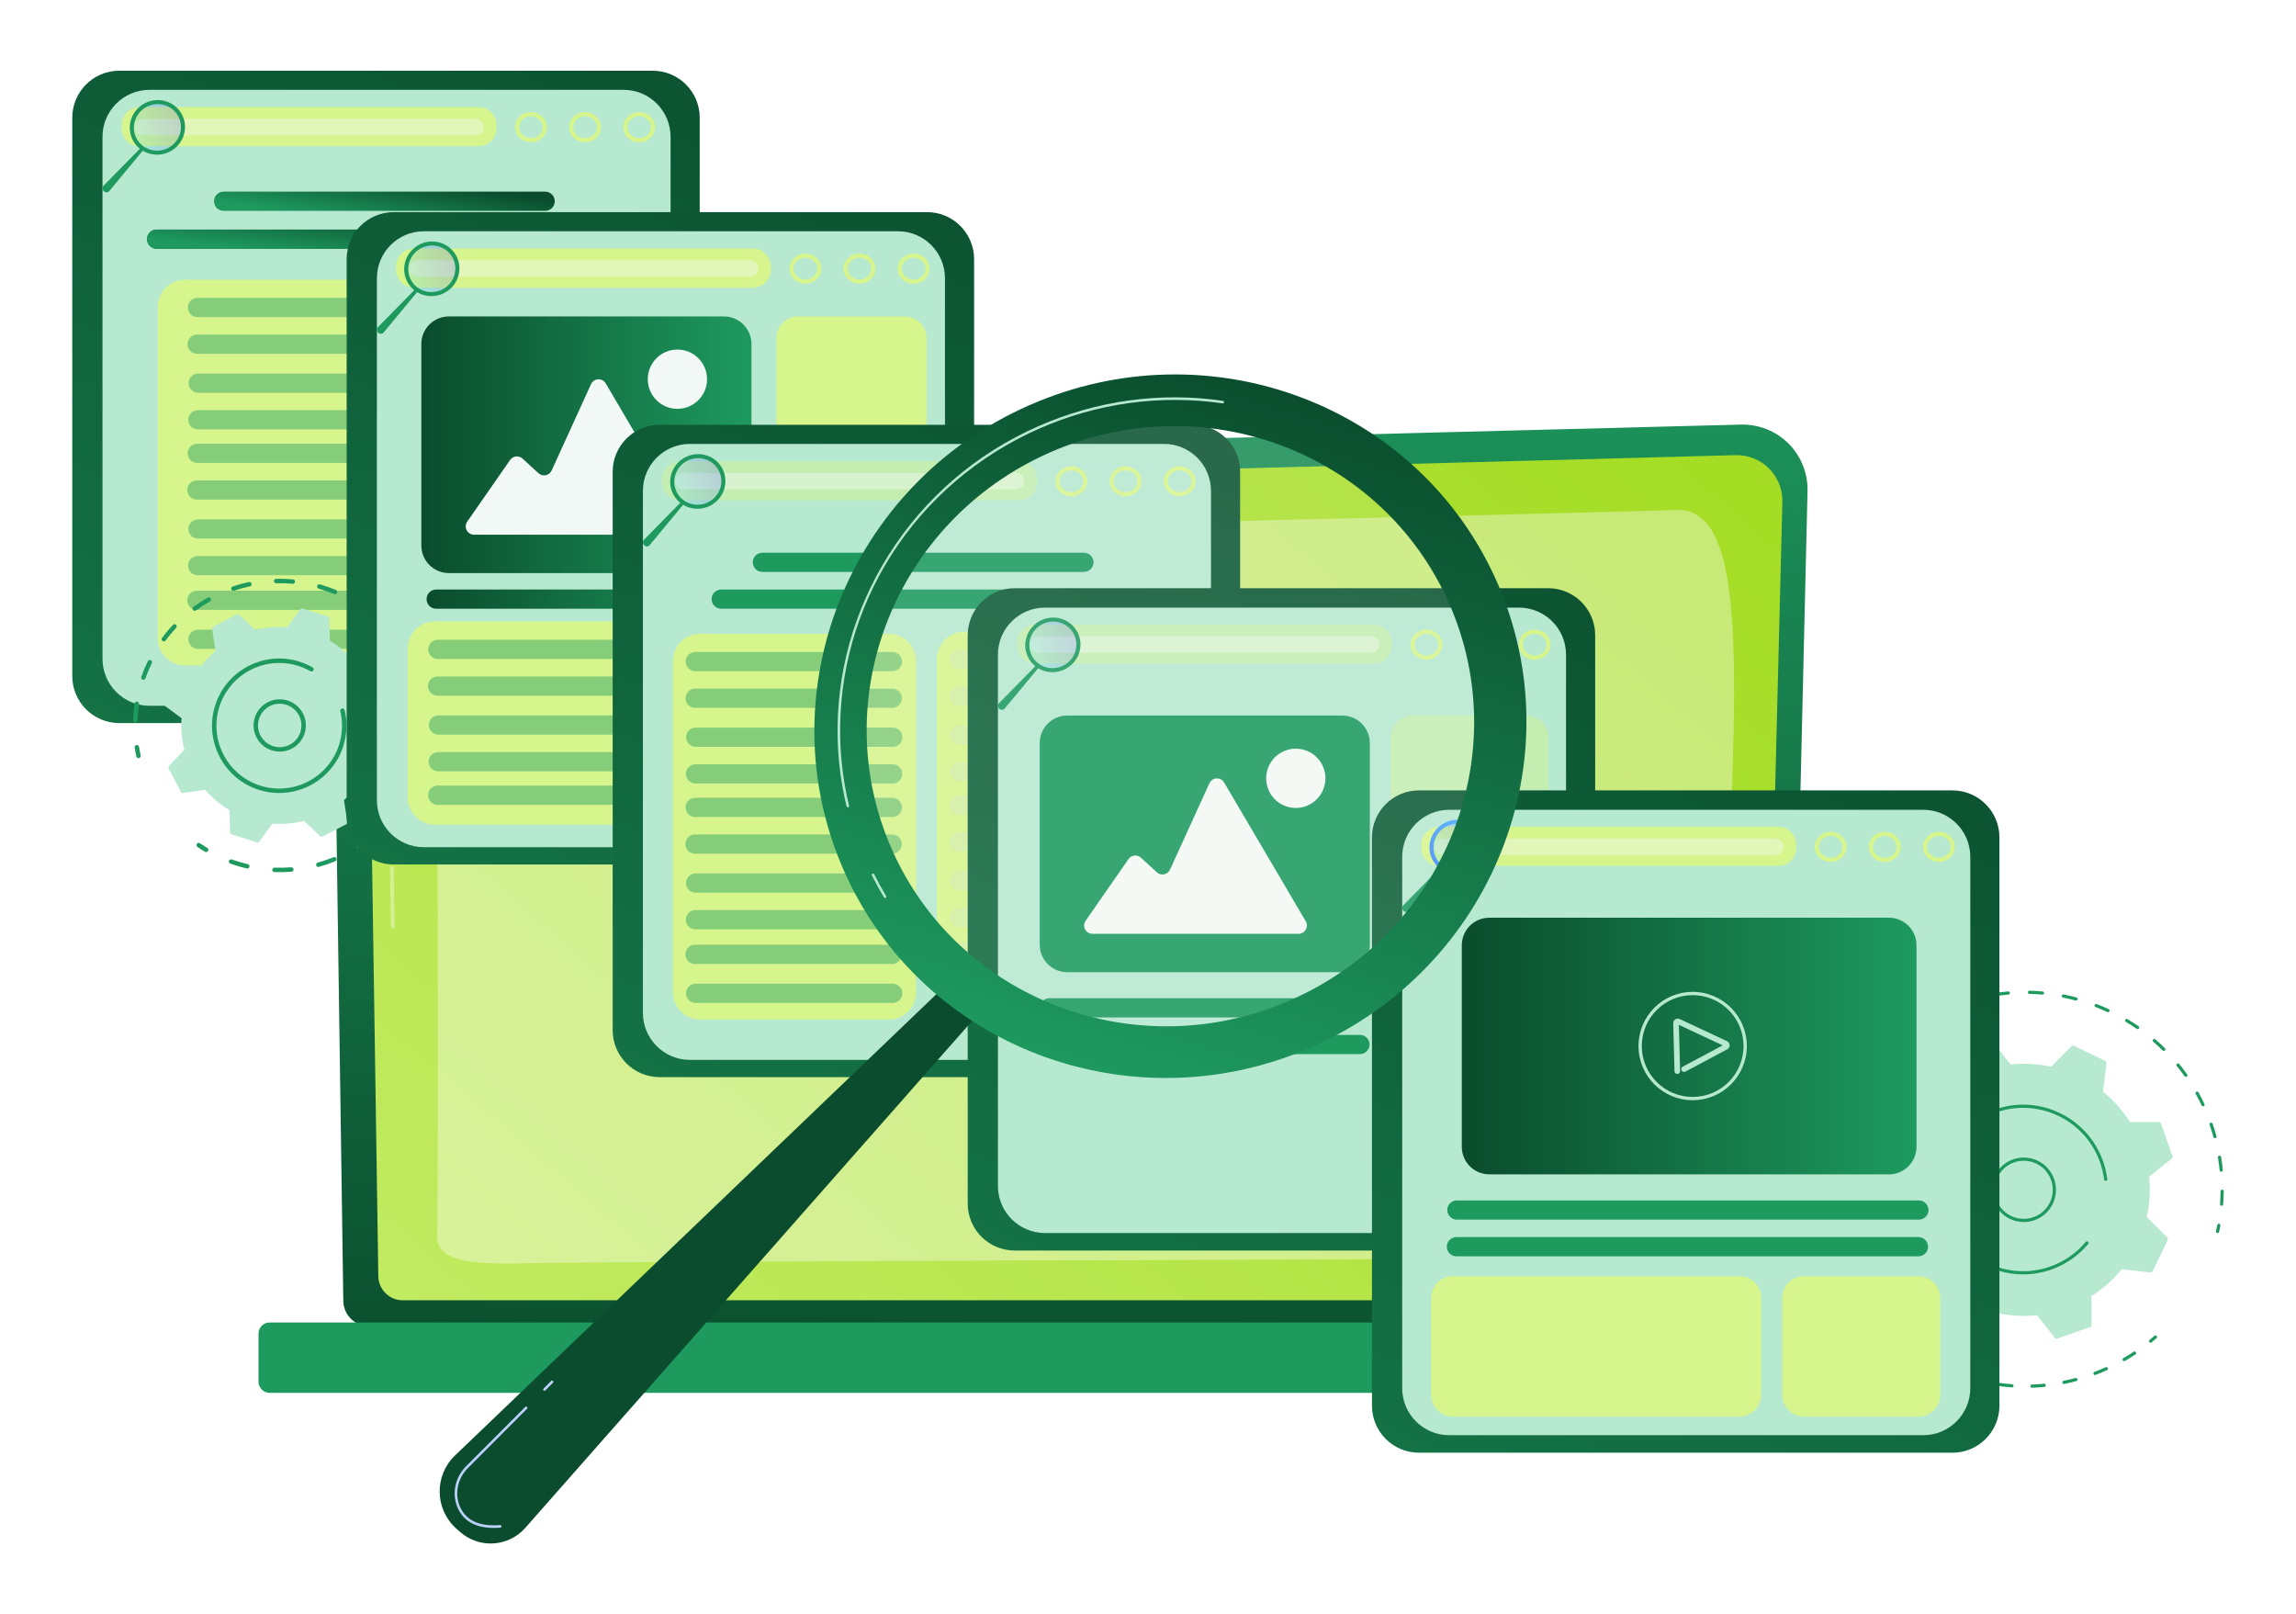 <svg width="276" height="194" viewBox="0 0 276 194" fill="none" xmlns="http://www.w3.org/2000/svg">
<g filter="url(#filter0_d_200_46)">
<path d="M258.524 153.372C258.469 153.372 258.414 153.349 258.377 153.303C258.31 153.222 258.321 153.101 258.402 153.034C258.597 152.874 258.789 152.71 258.978 152.543C259.057 152.474 259.177 152.481 259.247 152.56C259.317 152.639 259.309 152.76 259.23 152.83C259.038 152.999 258.843 153.165 258.645 153.328C258.61 153.358 258.567 153.372 258.524 153.372Z" fill="#1E9A5F"/>
<path d="M244.256 158.777C244.153 158.777 244.069 158.696 244.065 158.593C244.062 158.488 244.144 158.4 244.249 158.396C244.736 158.379 245.228 158.347 245.713 158.3C245.817 158.289 245.911 158.366 245.921 158.471C245.932 158.576 245.855 158.669 245.75 158.68C245.257 158.728 244.756 158.76 244.262 158.777C244.26 158.777 244.258 158.777 244.256 158.777ZM241.853 158.736C241.849 158.736 241.845 158.736 241.84 158.736C241.346 158.702 240.847 158.652 240.356 158.587C240.252 158.574 240.178 158.478 240.192 158.373C240.206 158.269 240.298 158.195 240.406 158.209C240.889 158.273 241.38 158.322 241.866 158.355C241.971 158.362 242.051 158.453 242.044 158.558C242.037 158.659 241.953 158.736 241.853 158.736ZM248.108 158.325C248.019 158.325 247.939 158.263 247.921 158.172C247.9 158.069 247.967 157.969 248.07 157.948C248.546 157.852 249.027 157.739 249.499 157.612C249.601 157.585 249.705 157.646 249.732 157.747C249.76 157.849 249.699 157.954 249.597 157.981C249.118 158.11 248.63 158.224 248.146 158.322C248.133 158.324 248.12 158.325 248.108 158.325ZM238.018 158.155C238.003 158.155 237.988 158.153 237.974 158.15C237.493 158.036 237.008 157.905 236.534 157.761C236.433 157.73 236.377 157.624 236.407 157.523C236.438 157.422 236.543 157.365 236.645 157.396C237.112 157.538 237.588 157.666 238.062 157.778C238.164 157.803 238.228 157.905 238.203 158.008C238.182 158.096 238.104 158.155 238.018 158.155ZM251.835 157.25C251.758 157.25 251.686 157.203 251.657 157.127C251.619 157.028 251.669 156.918 251.767 156.88L251.895 156.832C252.307 156.673 252.72 156.5 253.123 156.318C253.219 156.275 253.332 156.318 253.375 156.414C253.419 156.51 253.376 156.623 253.28 156.666C252.871 156.851 252.451 157.026 252.032 157.188L251.903 157.237C251.881 157.246 251.858 157.25 251.835 157.25ZM234.329 156.956C234.304 156.956 234.279 156.951 234.255 156.941C233.798 156.75 233.341 156.542 232.898 156.324C232.804 156.277 232.765 156.163 232.812 156.068C232.858 155.974 232.972 155.935 233.067 155.981C233.503 156.197 233.952 156.401 234.403 156.589C234.5 156.63 234.545 156.741 234.505 156.839C234.474 156.912 234.403 156.956 234.329 156.956ZM255.339 155.586C255.273 155.586 255.209 155.552 255.174 155.491C255.121 155.4 255.152 155.283 255.243 155.23C255.665 154.986 256.084 154.725 256.489 154.456C256.577 154.397 256.695 154.421 256.754 154.508C256.812 154.596 256.788 154.715 256.701 154.773C256.289 155.047 255.864 155.312 255.435 155.56C255.405 155.578 255.372 155.586 255.339 155.586ZM230.884 155.174C230.85 155.174 230.815 155.165 230.783 155.145C230.362 154.882 229.946 154.603 229.545 154.316C229.459 154.255 229.439 154.135 229.501 154.05C229.562 153.964 229.681 153.944 229.767 154.006C230.162 154.288 230.572 154.563 230.985 154.822C231.075 154.878 231.102 154.995 231.046 155.085C231.01 155.142 230.948 155.174 230.884 155.174ZM227.776 152.856C227.732 152.856 227.686 152.841 227.65 152.809C227.279 152.481 226.913 152.138 226.564 151.788C226.49 151.714 226.49 151.593 226.564 151.518C226.639 151.444 226.76 151.444 226.834 151.519C227.178 151.863 227.537 152.2 227.903 152.522C227.982 152.592 227.989 152.713 227.92 152.792C227.882 152.835 227.829 152.856 227.776 152.856ZM225.091 150.062C225.036 150.062 224.981 150.038 224.943 149.992C224.632 149.609 224.328 149.21 224.04 148.807C223.978 148.722 223.998 148.602 224.084 148.541C224.17 148.48 224.289 148.5 224.35 148.586C224.633 148.982 224.932 149.374 225.239 149.751C225.305 149.833 225.293 149.953 225.211 150.019C225.176 150.048 225.133 150.062 225.091 150.062ZM222.901 146.863C222.834 146.863 222.77 146.829 222.735 146.767C222.49 146.337 222.255 145.894 222.037 145.45C221.991 145.355 222.03 145.241 222.125 145.194C222.219 145.148 222.334 145.187 222.38 145.282C222.594 145.719 222.825 146.155 223.066 146.578C223.118 146.67 223.086 146.786 222.995 146.838C222.965 146.855 222.933 146.863 222.901 146.863ZM221.261 143.349C221.184 143.349 221.111 143.301 221.082 143.224C220.909 142.758 220.75 142.283 220.607 141.811C220.576 141.71 220.634 141.604 220.734 141.573C220.835 141.543 220.942 141.6 220.972 141.701C221.112 142.165 221.27 142.633 221.44 143.091C221.477 143.19 221.426 143.3 221.328 143.337C221.306 143.345 221.283 143.349 221.261 143.349ZM220.211 139.614C220.122 139.614 220.042 139.551 220.024 139.46C219.93 138.976 219.849 138.481 219.785 137.988C219.771 137.884 219.845 137.788 219.949 137.774C220.054 137.761 220.15 137.834 220.163 137.939C220.227 138.424 220.306 138.911 220.398 139.387C220.418 139.491 220.351 139.591 220.248 139.611C220.235 139.613 220.223 139.614 220.211 139.614ZM219.786 135.759C219.683 135.759 219.598 135.677 219.595 135.573C219.59 135.359 219.587 135.145 219.587 134.932C219.587 134.648 219.592 134.362 219.602 134.082C219.606 133.979 219.691 133.898 219.793 133.898C219.795 133.898 219.798 133.898 219.8 133.898C219.905 133.902 219.988 133.991 219.983 134.096C219.973 134.371 219.968 134.652 219.968 134.932C219.968 135.142 219.971 135.352 219.977 135.563C219.98 135.668 219.897 135.756 219.791 135.759C219.79 135.759 219.788 135.759 219.786 135.759Z" fill="#1E9A5F"/>
<path d="M220.003 131.872C219.994 131.872 219.986 131.872 219.977 131.87C219.872 131.856 219.8 131.76 219.814 131.655C219.849 131.401 219.889 131.148 219.932 130.896C219.95 130.792 220.049 130.723 220.153 130.74C220.257 130.758 220.326 130.857 220.308 130.961C220.265 131.209 220.227 131.458 220.192 131.708C220.179 131.803 220.097 131.872 220.003 131.872Z" fill="#91B3FA"/>
<path d="M229.354 116.099C229.296 116.099 229.238 116.072 229.201 116.022C229.138 115.937 229.156 115.818 229.241 115.755C229.446 115.603 229.655 115.454 229.866 115.308C229.952 115.248 230.072 115.269 230.131 115.356C230.191 115.443 230.17 115.562 230.083 115.622C229.875 115.765 229.67 115.912 229.468 116.062C229.434 116.087 229.394 116.099 229.354 116.099Z" fill="#91B3FA"/>
<path d="M267.054 136.916C267.05 136.916 267.044 136.915 267.04 136.915C266.935 136.907 266.856 136.815 266.864 136.71C266.903 136.198 266.926 135.677 266.931 135.162C266.933 135.058 267.018 134.973 267.122 134.973C267.123 134.973 267.124 134.973 267.124 134.973C267.23 134.974 267.314 135.061 267.313 135.166C267.308 135.69 267.284 136.219 267.244 136.74C267.237 136.84 267.153 136.916 267.054 136.916ZM267.011 132.82C266.914 132.82 266.831 132.746 266.821 132.648C266.771 132.136 266.703 131.62 266.619 131.111C266.602 131.007 266.672 130.909 266.776 130.892C266.879 130.874 266.978 130.945 266.995 131.049C267.081 131.565 267.15 132.091 267.201 132.61C267.211 132.715 267.135 132.808 267.03 132.819C267.023 132.819 267.017 132.82 267.011 132.82ZM266.258 128.793C266.174 128.793 266.098 128.738 266.074 128.653C265.937 128.159 265.78 127.662 265.61 127.175C265.575 127.075 265.627 126.966 265.726 126.931C265.826 126.897 265.935 126.949 265.97 127.048C266.143 127.543 266.302 128.049 266.442 128.551C266.47 128.652 266.411 128.758 266.309 128.786C266.292 128.791 266.275 128.793 266.258 128.793ZM264.825 124.955C264.754 124.955 264.686 124.915 264.653 124.846C264.432 124.381 264.194 123.917 263.943 123.469C263.892 123.376 263.925 123.26 264.017 123.209C264.109 123.158 264.225 123.191 264.276 123.283C264.531 123.739 264.773 124.21 264.997 124.683C265.043 124.778 265.002 124.892 264.907 124.937C264.881 124.949 264.853 124.955 264.825 124.955ZM262.758 121.42C262.698 121.42 262.639 121.392 262.602 121.339C262.304 120.919 261.989 120.505 261.665 120.106C261.599 120.025 261.611 119.904 261.693 119.838C261.775 119.772 261.895 119.784 261.961 119.866C262.29 120.271 262.611 120.692 262.913 121.119C262.974 121.205 262.954 121.324 262.868 121.385C262.834 121.408 262.796 121.42 262.758 121.42ZM260.109 118.299C260.061 118.299 260.012 118.28 259.975 118.244C259.61 117.882 259.228 117.528 258.839 117.191C258.759 117.123 258.75 117.002 258.819 116.922C258.888 116.843 259.009 116.834 259.088 116.903C259.484 117.246 259.872 117.605 260.243 117.973C260.318 118.047 260.319 118.168 260.245 118.242C260.208 118.28 260.158 118.299 260.109 118.299ZM256.96 115.683C256.922 115.683 256.884 115.672 256.851 115.649C256.428 115.355 255.99 115.072 255.55 114.808C255.459 114.754 255.43 114.636 255.484 114.546C255.539 114.456 255.656 114.426 255.746 114.481C256.194 114.749 256.639 115.037 257.069 115.335C257.155 115.395 257.177 115.514 257.117 115.6C257.08 115.654 257.02 115.683 256.96 115.683ZM232.137 114.327C232.069 114.327 232.004 114.291 231.969 114.227C231.919 114.134 231.953 114.019 232.046 113.968C232.505 113.719 232.978 113.482 233.454 113.264C233.55 113.219 233.663 113.261 233.707 113.357C233.751 113.453 233.709 113.566 233.613 113.61C233.145 113.825 232.68 114.059 232.228 114.304C232.199 114.319 232.168 114.327 232.137 114.327ZM253.406 113.647C253.379 113.647 253.352 113.641 253.326 113.629C252.859 113.413 252.379 113.209 251.899 113.024C251.801 112.986 251.752 112.875 251.79 112.777C251.828 112.679 251.939 112.63 252.037 112.668C252.524 112.856 253.012 113.063 253.486 113.283C253.582 113.327 253.623 113.441 253.579 113.536C253.547 113.606 253.478 113.647 253.406 113.647ZM235.892 112.69C235.813 112.69 235.738 112.64 235.711 112.56C235.678 112.46 235.731 112.352 235.831 112.318C236.327 112.151 236.834 111.997 237.339 111.863C237.44 111.836 237.545 111.897 237.572 111.998C237.599 112.1 237.539 112.205 237.437 112.232C236.94 112.364 236.441 112.515 235.953 112.679C235.933 112.686 235.913 112.69 235.892 112.69ZM249.555 112.25C249.539 112.25 249.523 112.248 249.506 112.243C249.009 112.11 248.501 111.992 247.997 111.892C247.893 111.872 247.826 111.771 247.847 111.668C247.867 111.565 247.967 111.497 248.071 111.518C248.584 111.62 249.1 111.74 249.605 111.875C249.707 111.902 249.767 112.007 249.74 112.109C249.717 112.194 249.64 112.25 249.555 112.25ZM239.872 111.718C239.779 111.718 239.698 111.65 239.683 111.556C239.667 111.452 239.739 111.354 239.843 111.338C240.36 111.259 240.886 111.196 241.407 111.151C241.514 111.14 241.604 111.219 241.613 111.324C241.622 111.429 241.544 111.522 241.439 111.531C240.927 111.575 240.409 111.637 239.901 111.716C239.891 111.717 239.881 111.718 239.872 111.718ZM245.521 111.536C245.516 111.536 245.51 111.536 245.504 111.535C244.992 111.49 244.471 111.461 243.957 111.45C243.851 111.448 243.768 111.36 243.77 111.255C243.773 111.15 243.856 111.073 243.965 111.068C244.488 111.08 245.017 111.109 245.538 111.155C245.643 111.164 245.72 111.257 245.711 111.362C245.702 111.461 245.619 111.536 245.521 111.536Z" fill="#1E9A5F"/>
<path d="M266.569 140.193C266.556 140.193 266.542 140.191 266.528 140.188C266.425 140.166 266.36 140.064 266.383 139.961C266.437 139.715 266.487 139.468 266.534 139.22C266.553 139.116 266.653 139.048 266.756 139.068C266.86 139.087 266.928 139.187 266.909 139.29C266.861 139.542 266.81 139.793 266.755 140.043C266.736 140.132 266.657 140.193 266.569 140.193Z" fill="#1E9A5F"/>
<path d="M260.576 141.033C260.628 140.924 260.606 140.793 260.52 140.708L258.066 138.273C258.417 136.697 258.519 135.054 258.344 133.402L261.056 131.261C261.151 131.186 261.188 131.059 261.148 130.945L259.78 127.03C259.74 126.916 259.632 126.839 259.511 126.839L256.056 126.853C255.165 125.451 254.062 124.229 252.806 123.215L253.21 119.781C253.224 119.661 253.16 119.545 253.051 119.492L249.316 117.691C249.207 117.638 249.076 117.66 248.991 117.746L246.556 120.201C244.98 119.849 243.337 119.747 241.685 119.923L239.544 117.211C239.469 117.115 239.342 117.078 239.228 117.118L235.313 118.486C235.198 118.526 235.122 118.634 235.122 118.755L235.136 122.21C233.734 123.101 232.512 124.205 231.497 125.461L228.064 125.056C227.944 125.042 227.827 125.106 227.775 125.215L225.973 128.95C225.921 129.059 225.943 129.19 226.029 129.275L228.484 131.71C228.132 133.286 228.03 134.929 228.206 136.581L225.493 138.722C225.398 138.797 225.361 138.924 225.401 139.038L226.769 142.953C226.809 143.068 226.917 143.144 227.038 143.144L230.493 143.13C231.384 144.532 232.487 145.754 233.743 146.769L233.339 150.202C233.325 150.323 233.388 150.439 233.498 150.492L237.233 152.293C237.342 152.345 237.473 152.323 237.558 152.237L239.993 149.783C241.569 150.134 243.212 150.236 244.864 150.061L247.005 152.773C247.08 152.868 247.207 152.905 247.321 152.865L251.236 151.497C251.351 151.457 251.427 151.349 251.427 151.228L251.413 147.773C252.815 146.882 254.037 145.779 255.052 144.523L258.485 144.927C258.605 144.941 258.721 144.878 258.774 144.768L260.576 141.033Z" fill="#B7E8D0"/>
<path d="M243.28 138.863C242.021 138.863 240.786 138.252 240.042 137.125C239.472 136.261 239.273 135.228 239.48 134.214C239.688 133.201 240.278 132.329 241.141 131.759C242.005 131.189 243.038 130.99 244.052 131.197C245.065 131.405 245.937 131.995 246.507 132.858C247.683 134.641 247.19 137.047 245.408 138.224C244.752 138.656 244.012 138.863 243.28 138.863ZM243.267 131.499C242.591 131.499 241.929 131.696 241.351 132.077C240.573 132.591 240.041 133.377 239.854 134.291C239.667 135.204 239.847 136.136 240.36 136.915C241.421 138.521 243.591 138.966 245.197 137.906C246.804 136.845 247.249 134.675 246.188 133.068C245.675 132.29 244.889 131.758 243.975 131.571C243.739 131.523 243.502 131.499 243.267 131.499Z" fill="#1E9A5F"/>
<path d="M243.201 145.158C238.985 145.158 235.032 142.522 233.565 138.323C233.178 137.213 232.994 136.081 232.994 134.968C232.995 130.752 235.631 126.8 239.829 125.333C242.401 124.435 245.168 124.592 247.622 125.775C250.075 126.958 251.921 129.026 252.819 131.597C253.038 132.225 253.196 132.873 253.29 133.526C253.299 133.588 253.307 133.649 253.315 133.711C253.316 133.719 253.316 133.727 253.316 133.735C253.316 133.829 253.245 133.912 253.149 133.924C253.047 133.937 252.949 133.862 252.936 133.758C252.85 133.069 252.69 132.384 252.459 131.723C251.594 129.248 249.817 127.258 247.456 126.119C245.094 124.98 242.431 124.829 239.955 125.693C235.914 127.105 233.376 130.91 233.376 134.967C233.376 136.039 233.553 137.129 233.926 138.197C235.71 143.306 241.32 146.011 246.429 144.227C248.109 143.64 249.596 142.611 250.728 141.251C250.796 141.17 250.916 141.159 250.997 141.227C251.042 141.265 251.066 141.319 251.066 141.373C251.066 141.416 251.051 141.46 251.022 141.495C249.845 142.908 248.3 143.977 246.555 144.587C245.446 144.974 244.314 145.158 243.201 145.158Z" fill="#1E9A5F"/>
<path d="M214.982 148.309C214.982 150.011 213.588 151.403 211.884 151.403H44.367C42.663 151.403 41.269 150.011 41.269 148.309L39.875 52.041C39.875 50.339 41.88 47.016 45.556 47.266L209.272 43.029C211.41 42.974 213.477 43.797 214.991 45.306C216.504 46.815 217.333 48.878 217.282 51.014L214.982 148.309Z" fill="url(#paint0_linear_200_46)"/>
<path d="M211.923 145.34C211.923 146.951 210.604 148.27 208.992 148.27H48.406C46.794 148.27 45.476 146.951 45.476 145.34L44.16 57.947C44.315 52.688 48.926 50.798 51.721 50.909C51.721 50.909 179.68 47.477 208.628 46.7C210.13 46.66 211.582 47.238 212.646 48.299C213.709 49.36 214.294 50.812 214.257 52.314L211.923 145.34Z" fill="url(#paint1_linear_200_46)"/>
<path opacity="0.37" d="M47.211 103.614C47.09 103.614 46.992 103.517 46.99 103.396L46.886 96.308C46.884 96.186 46.982 96.085 47.104 96.084C47.105 96.084 47.106 96.084 47.107 96.084C47.228 96.084 47.327 96.181 47.328 96.302L47.432 103.389C47.434 103.511 47.337 103.612 47.214 103.614C47.213 103.614 47.212 103.614 47.211 103.614Z" fill="white"/>
<path d="M46.956 86.246C46.836 86.246 46.737 86.149 46.735 86.028L46.336 58.883C46.345 57.075 46.901 55.63 47.992 54.586C49.976 52.684 53.081 52.781 53.214 52.785L103.322 51.44C103.449 51.444 103.546 51.534 103.549 51.656C103.553 51.778 103.456 51.88 103.334 51.883L53.213 53.228C53.073 53.221 50.148 53.133 48.298 54.905C47.298 55.864 46.787 57.202 46.779 58.881L47.178 86.021C47.179 86.144 47.082 86.244 46.96 86.246C46.958 86.246 46.957 86.246 46.956 86.246Z" fill="white"/>
<path opacity="0.37" d="M52.551 140.491C52.719 133.268 52.656 69.306 52.242 63.782C51.827 58.258 60.431 57.222 73.639 56.6C86.848 55.978 198.296 53.517 201.165 53.284C207.616 52.761 208.951 62.402 208.305 83.332C207.821 99.056 207.017 124.959 206.647 136.871C206.537 140.418 203.638 143.232 200.089 143.242C173.271 143.316 70.482 143.611 63.639 143.814C55.764 144.049 52.484 143.356 52.551 140.491Z" fill="white"/>
<path d="M227.235 159.395H32.412C31.677 159.395 31.075 158.793 31.075 158.058V152.273C31.075 151.538 31.677 150.937 32.412 150.937H227.235C227.97 150.937 228.571 151.538 228.571 152.273V158.058C228.571 158.794 227.97 159.395 227.235 159.395Z" fill="url(#paint2_linear_200_46)"/>
<path d="M78.463 78.899H14.336C11.216 78.899 8.687 76.37 8.687 73.25V6.149C8.687 3.029 11.216 0.5 14.336 0.5H78.463C81.583 0.5 84.112 3.029 84.112 6.149V73.25C84.112 76.37 81.583 78.899 78.463 78.899Z" fill="url(#paint3_linear_200_46)"/>
<path d="M74.96 76.823H17.969C14.85 76.823 12.321 74.294 12.321 71.174V8.446C12.321 5.326 14.85 2.797 17.969 2.797H74.96C78.08 2.797 80.609 5.326 80.609 8.446V71.174C80.609 74.294 78.08 76.823 74.96 76.823Z" fill="#B7E8D0"/>
<path d="M57.529 9.573H16.77C15.581 9.573 14.617 8.609 14.617 7.419V7.029C14.617 5.839 15.581 4.875 16.77 4.875H57.529C58.718 4.875 59.682 5.839 59.682 7.029V7.419C59.683 8.609 58.718 9.573 57.529 9.573Z" fill="#D6F58D"/>
<path d="M63.827 9.1C62.767 9.1 61.904 8.287 61.904 7.288C61.904 6.29 62.767 5.477 63.827 5.477C64.887 5.477 65.749 6.29 65.749 7.288C65.749 8.287 64.887 9.1 63.827 9.1ZM63.827 5.981C63.044 5.981 62.408 6.567 62.408 7.288C62.408 8.009 63.044 8.596 63.827 8.596C64.609 8.596 65.246 8.009 65.246 7.288C65.246 6.567 64.609 5.981 63.827 5.981Z" fill="#D6F58D"/>
<path d="M70.333 9.1C69.273 9.1 68.411 8.287 68.411 7.288C68.411 6.29 69.273 5.477 70.333 5.477C71.393 5.477 72.255 6.29 72.255 7.288C72.255 8.287 71.393 9.1 70.333 9.1ZM70.333 5.981C69.551 5.981 68.914 6.567 68.914 7.288C68.914 8.009 69.551 8.596 70.333 8.596C71.116 8.596 71.752 8.009 71.752 7.288C71.752 6.567 71.116 5.981 70.333 5.981Z" fill="#D6F58D"/>
<path d="M76.84 9.1C75.78 9.1 74.918 8.287 74.918 7.288C74.918 6.29 75.78 5.477 76.84 5.477C77.9 5.477 78.762 6.29 78.762 7.288C78.762 8.287 77.9 9.1 76.84 9.1ZM76.84 5.981C76.058 5.981 75.421 6.567 75.421 7.288C75.421 8.009 76.058 8.596 76.84 8.596C77.622 8.596 78.259 8.009 78.259 7.288C78.259 6.567 77.622 5.981 76.84 5.981Z" fill="#D6F58D"/>
<path opacity="0.43" d="M57.183 8.257H17.186C16.64 8.257 16.198 7.815 16.198 7.269C16.198 6.723 16.64 6.281 17.186 6.281H57.183C57.729 6.281 58.172 6.723 58.172 7.269C58.172 7.815 57.729 8.257 57.183 8.257Z" fill="#F2F8F5"/>
<path d="M16.978 9.706L12.457 14.309C12.268 14.502 12.283 14.815 12.49 14.989L12.524 15.018C12.707 15.172 12.981 15.147 13.134 14.963L17.273 9.97L16.978 9.706Z" fill="#1E9A5F"/>
<path opacity="0.2" d="M21.622 6.02C22.321 7.484 21.679 9.249 20.187 9.961C18.695 10.672 16.92 10.062 16.221 8.597C15.522 7.133 16.164 5.368 17.656 4.656C19.147 3.945 20.923 4.555 21.622 6.02Z" fill="url(#paint4_linear_200_46)"/>
<path d="M17.513 4.357C15.853 5.15 15.138 7.113 15.916 8.743C16.694 10.373 18.67 11.052 20.33 10.259C21.989 9.467 22.704 7.504 21.927 5.874C21.149 4.244 19.173 3.565 17.513 4.357ZM20.123 9.826C18.707 10.502 17.021 9.922 16.357 8.532C15.694 7.142 16.304 5.467 17.72 4.791C19.136 4.115 20.821 4.695 21.485 6.085C22.149 7.475 21.538 9.15 20.123 9.826Z" fill="#1E9A5F"/>
<path d="M74.365 21.898H18.827C18.19 21.898 17.673 21.381 17.673 20.744C17.673 20.107 18.19 19.59 18.827 19.59H74.365C75.002 19.59 75.519 20.107 75.519 20.744C75.519 21.381 75.002 21.898 74.365 21.898Z" fill="url(#paint5_linear_200_46)"/>
<path d="M74.365 21.898H18.827C18.19 21.898 17.673 21.381 17.673 20.744C17.673 20.107 18.19 19.59 18.827 19.59H74.365C75.002 19.59 75.519 20.107 75.519 20.744C75.519 21.381 75.002 21.898 74.365 21.898Z" fill="url(#paint6_linear_200_46)"/>
<path d="M65.532 17.34H26.882C26.244 17.34 25.727 16.823 25.727 16.186C25.727 15.548 26.244 15.032 26.882 15.032H65.531C66.169 15.032 66.686 15.548 66.686 16.186C66.686 16.823 66.169 17.34 65.532 17.34Z" fill="url(#paint7_linear_200_46)"/>
<path d="M71.214 71.978H22.233C20.424 71.978 18.959 70.512 18.959 68.704V28.895C18.959 27.087 20.424 25.621 22.233 25.621H71.214C73.022 25.621 74.488 27.087 74.488 28.895V68.704C74.488 70.512 73.022 71.978 71.214 71.978Z" fill="#D6F58D"/>
<path opacity="0.43" d="M69.553 30.11H23.734C23.097 30.11 22.58 29.593 22.58 28.956C22.58 28.319 23.097 27.802 23.734 27.802H69.553C70.19 27.802 70.707 28.319 70.707 28.956C70.707 29.593 70.19 30.11 69.553 30.11Z" fill="#1E9A5F"/>
<path opacity="0.43" d="M69.511 34.516H23.693C23.055 34.516 22.539 34 22.539 33.362C22.539 32.725 23.055 32.208 23.693 32.208H69.511C70.149 32.208 70.665 32.725 70.665 33.362C70.665 34 70.149 34.516 69.511 34.516Z" fill="#1E9A5F"/>
<path opacity="0.43" d="M69.643 39.201H23.824C23.187 39.201 22.67 38.684 22.67 38.047C22.67 37.409 23.187 36.893 23.824 36.893H69.643C70.28 36.893 70.797 37.409 70.797 38.047C70.797 38.684 70.28 39.201 69.643 39.201Z" fill="#1E9A5F"/>
<path opacity="0.43" d="M69.601 43.607H23.782C23.145 43.607 22.628 43.09 22.628 42.453C22.628 41.816 23.145 41.299 23.782 41.299H69.601C70.239 41.299 70.755 41.816 70.755 42.453C70.755 43.09 70.239 43.607 69.601 43.607Z" fill="#1E9A5F"/>
<path opacity="0.43" d="M69.531 47.636H23.712C23.075 47.636 22.558 47.119 22.558 46.482C22.558 45.844 23.075 45.328 23.712 45.328H69.531C70.168 45.328 70.685 45.844 70.685 46.482C70.685 47.119 70.168 47.636 69.531 47.636Z" fill="#1E9A5F"/>
<path opacity="0.43" d="M69.489 52.042H23.67C23.032 52.042 22.516 51.525 22.516 50.888C22.516 50.251 23.032 49.734 23.67 49.734H69.489C70.126 49.734 70.642 50.251 70.642 50.888C70.642 51.525 70.126 52.042 69.489 52.042Z" fill="#1E9A5F"/>
<path opacity="0.43" d="M69.62 56.727H23.802C23.164 56.727 22.648 56.21 22.648 55.573C22.648 54.935 23.164 54.419 23.802 54.419H69.62C70.258 54.419 70.774 54.935 70.774 55.573C70.774 56.21 70.258 56.727 69.62 56.727Z" fill="#1E9A5F"/>
<path opacity="0.43" d="M69.579 61.133H23.76C23.123 61.133 22.606 60.616 22.606 59.979C22.606 59.342 23.123 58.825 23.76 58.825H69.579C70.216 58.825 70.733 59.342 70.733 59.979C70.733 60.616 70.216 61.133 69.579 61.133Z" fill="#1E9A5F"/>
<path opacity="0.43" d="M69.487 65.297H23.668C23.031 65.297 22.514 64.781 22.514 64.143C22.514 63.506 23.031 62.989 23.668 62.989H69.487C70.125 62.989 70.641 63.506 70.641 64.143C70.641 64.781 70.125 65.297 69.487 65.297Z" fill="#1E9A5F"/>
<path opacity="0.43" d="M69.619 69.982H23.8C23.163 69.982 22.646 69.465 22.646 68.828C22.646 68.19 23.163 67.674 23.8 67.674H69.619C70.256 67.674 70.773 68.19 70.773 68.828C70.773 69.465 70.256 69.982 69.619 69.982Z" fill="#1E9A5F"/>
<path d="M45.257 71.06L42.586 71.459C41.764 70.503 40.783 69.672 39.666 69.01L39.593 66.313C39.59 66.218 39.528 66.135 39.438 66.107L36.348 65.135C36.258 65.106 36.16 65.138 36.103 65.214L34.498 67.384C33.204 67.287 31.924 67.407 30.702 67.719L28.742 65.863C28.673 65.797 28.571 65.783 28.487 65.827L25.614 67.324C25.53 67.368 25.483 67.46 25.498 67.554L25.897 70.224C24.941 71.047 24.11 72.028 23.448 73.144L20.75 73.217C20.656 73.22 20.573 73.282 20.545 73.373L19.573 76.462C19.544 76.552 19.576 76.651 19.652 76.707L21.822 78.312C21.724 79.606 21.845 80.886 22.157 82.108L20.3 84.069C20.235 84.137 20.221 84.24 20.265 84.324L21.762 87.196C21.806 87.28 21.898 87.327 21.991 87.313L24.662 86.913C25.484 87.869 26.465 88.701 27.582 89.362L27.655 92.06C27.658 92.154 27.72 92.237 27.81 92.265L30.9 93.238C30.99 93.266 31.088 93.234 31.145 93.158L32.75 90.989C34.044 91.086 35.324 90.966 36.546 90.653L38.506 92.51C38.575 92.575 38.678 92.589 38.761 92.546L41.633 91.049C41.717 91.005 41.764 90.912 41.75 90.819L41.351 88.148C42.307 87.326 43.138 86.345 43.8 85.228L46.498 85.155C46.592 85.153 46.675 85.09 46.703 85L47.675 81.91C47.704 81.82 47.672 81.722 47.596 81.665L45.426 80.061C45.523 78.766 45.403 77.486 45.091 76.264L46.948 74.304C47.013 74.235 47.027 74.133 46.983 74.049L45.486 71.177C45.443 71.093 45.35 71.046 45.257 71.06Z" fill="#B7E8D0"/>
<path d="M35.987 81.255C35.37 81.958 34.447 82.381 33.443 82.323C31.714 82.223 30.388 80.735 30.488 79.005C30.587 77.276 32.075 75.95 33.805 76.049C35.535 76.149 36.861 77.637 36.761 79.367C36.719 80.093 36.433 80.747 35.987 81.255ZM31.658 77.468C31.277 77.903 31.052 78.449 31.018 79.036C30.936 80.473 32.037 81.709 33.474 81.792C34.911 81.875 36.147 80.773 36.23 79.337C36.27 78.64 36.036 77.971 35.573 77.45C35.109 76.93 34.47 76.621 33.774 76.58C33.078 76.54 32.408 76.774 31.887 77.237C31.806 77.31 31.73 77.387 31.658 77.468Z" fill="#1E9A5F"/>
<path d="M50.709 75.31C50.674 75.35 50.627 75.38 50.571 75.393C50.428 75.427 50.285 75.339 50.251 75.196C50.17 74.859 50.078 74.519 49.976 74.186C49.932 74.046 50.012 73.897 50.152 73.854C50.292 73.811 50.441 73.89 50.484 74.031C50.589 74.374 50.685 74.725 50.768 75.072C50.789 75.16 50.764 75.247 50.709 75.31Z" fill="#7D97F4"/>
<path d="M47.259 90.362C47.165 90.469 47.002 90.483 46.891 90.392C46.778 90.299 46.761 90.131 46.854 90.017C47.276 89.503 47.671 88.959 48.029 88.4C48.108 88.277 48.273 88.24 48.397 88.319C48.52 88.399 48.556 88.563 48.477 88.687C48.108 89.263 47.7 89.824 47.265 90.355C47.264 90.357 47.261 90.359 47.259 90.362ZM44.939 92.702C44.93 92.712 44.92 92.722 44.909 92.731C44.382 93.17 43.825 93.582 43.252 93.957C43.129 94.037 42.964 94.002 42.884 93.879C42.803 93.757 42.838 93.591 42.961 93.511C43.517 93.148 44.057 92.748 44.568 92.322C44.681 92.228 44.849 92.243 44.943 92.356C45.028 92.458 45.024 92.605 44.939 92.702ZM49.959 85.786C49.887 85.868 49.768 85.9 49.661 85.857C49.524 85.803 49.458 85.648 49.512 85.512C49.757 84.894 49.969 84.255 50.14 83.614C50.178 83.472 50.323 83.388 50.465 83.425C50.607 83.463 50.692 83.609 50.654 83.751C50.477 84.412 50.259 85.071 50.006 85.708C49.994 85.737 49.978 85.763 49.959 85.786ZM40.388 95.443C40.362 95.472 40.329 95.497 40.289 95.513C39.654 95.773 38.998 95.997 38.339 96.18C38.197 96.219 38.051 96.136 38.012 95.995C37.973 95.854 38.055 95.707 38.197 95.668C38.836 95.49 39.472 95.273 40.088 95.021C40.224 94.965 40.379 95.03 40.435 95.166C40.474 95.263 40.453 95.369 40.388 95.443ZM51.14 80.606C51.087 80.666 51.008 80.702 50.921 80.696C50.775 80.686 50.665 80.558 50.675 80.412C50.681 80.332 50.686 80.253 50.691 80.173C50.724 79.587 50.728 78.994 50.702 78.411C50.696 78.264 50.81 78.14 50.956 78.134C51.103 78.127 51.227 78.241 51.234 78.388C51.261 78.989 51.256 79.6 51.221 80.204C51.217 80.286 51.211 80.368 51.206 80.45C51.201 80.51 51.177 80.564 51.14 80.606ZM35.222 96.673C35.178 96.723 35.115 96.757 35.043 96.763C34.362 96.817 33.669 96.832 32.982 96.807C32.836 96.801 32.721 96.678 32.726 96.531C32.732 96.384 32.855 96.27 33.002 96.275C33.668 96.3 34.341 96.285 35.001 96.233C35.147 96.221 35.275 96.33 35.287 96.477C35.293 96.551 35.268 96.621 35.222 96.673ZM29.923 96.287C29.861 96.358 29.762 96.394 29.664 96.371C28.995 96.218 28.329 96.024 27.684 95.793C27.546 95.744 27.474 95.592 27.524 95.453C27.573 95.316 27.725 95.243 27.863 95.292C28.488 95.516 29.134 95.704 29.783 95.853C29.926 95.885 30.015 96.028 29.983 96.171C29.972 96.216 29.951 96.255 29.923 96.287Z" fill="#1E9A5F"/>
<path d="M24.981 94.312C24.898 94.407 24.757 94.432 24.646 94.366C24.338 94.184 24.032 93.989 23.734 93.787C23.613 93.705 23.581 93.54 23.663 93.418C23.746 93.294 23.911 93.265 24.033 93.347C24.322 93.543 24.619 93.732 24.917 93.908C25.043 93.983 25.085 94.146 25.01 94.272C25.001 94.287 24.991 94.3 24.981 94.312Z" fill="#1E9A5F"/>
<path d="M16.843 83.024C16.807 83.065 16.758 83.096 16.7 83.108C16.556 83.139 16.415 83.047 16.384 82.904C16.308 82.553 16.243 82.195 16.19 81.842C16.168 81.696 16.267 81.561 16.413 81.539C16.558 81.517 16.694 81.617 16.715 81.762C16.767 82.105 16.831 82.452 16.904 82.792C16.922 82.878 16.897 82.963 16.843 83.024Z" fill="#1E9A5F"/>
<path d="M40.471 63.319C40.398 63.403 40.277 63.434 40.169 63.389C39.566 63.139 38.941 62.922 38.311 62.743C38.17 62.703 38.088 62.556 38.128 62.415C38.168 62.274 38.316 62.191 38.457 62.232C39.106 62.416 39.75 62.64 40.373 62.898C40.508 62.954 40.573 63.11 40.516 63.245C40.505 63.273 40.489 63.298 40.471 63.319ZM35.395 62.072C35.341 62.134 35.259 62.17 35.172 62.162C34.984 62.145 34.795 62.131 34.606 62.12C34.14 62.093 33.669 62.085 33.205 62.096C33.058 62.099 32.937 61.983 32.933 61.836C32.93 61.689 33.046 61.567 33.193 61.564C33.67 61.553 34.156 61.561 34.636 61.589C34.832 61.6 35.026 61.614 35.219 61.632C35.365 61.645 35.473 61.774 35.46 61.92C35.455 61.979 35.431 62.031 35.395 62.072ZM16.47 78.739C16.419 78.797 16.343 78.832 16.26 78.829C16.113 78.824 15.998 78.701 16.004 78.554C16.008 78.427 16.014 78.301 16.022 78.174C16.053 77.626 16.111 77.075 16.192 76.535C16.214 76.39 16.349 76.29 16.495 76.312C16.64 76.334 16.74 76.469 16.718 76.614C16.639 77.138 16.583 77.673 16.552 78.204C16.545 78.328 16.54 78.451 16.535 78.573C16.533 78.637 16.508 78.695 16.47 78.739ZM30.178 62.383C30.142 62.425 30.092 62.455 30.034 62.468C29.395 62.604 28.758 62.78 28.138 62.99C27.999 63.037 27.848 62.962 27.801 62.823C27.754 62.684 27.828 62.533 27.968 62.486C28.606 62.27 29.264 62.089 29.923 61.948C30.066 61.917 30.208 62.008 30.238 62.152C30.256 62.238 30.232 62.322 30.178 62.383ZM17.437 73.603C17.368 73.682 17.255 73.715 17.149 73.678C17.011 73.629 16.938 73.478 16.986 73.339C17.21 72.702 17.473 72.073 17.768 71.468C17.834 71.336 17.992 71.281 18.124 71.345C18.256 71.409 18.311 71.569 18.246 71.701C17.96 72.287 17.705 72.898 17.488 73.516C17.477 73.549 17.459 73.578 17.437 73.603ZM25.294 64.237C25.274 64.259 25.251 64.278 25.224 64.293C24.656 64.614 24.1 64.972 23.57 65.357C23.452 65.444 23.285 65.417 23.199 65.299C23.112 65.18 23.139 65.014 23.258 64.927C23.803 64.53 24.377 64.161 24.963 63.83C25.091 63.758 25.253 63.803 25.325 63.931C25.382 64.032 25.366 64.155 25.294 64.237ZM19.895 68.99C19.804 69.094 19.648 69.112 19.536 69.028C19.419 68.94 19.394 68.773 19.482 68.656C19.759 68.285 20.054 67.921 20.359 67.573C20.36 67.572 20.361 67.57 20.362 67.569C20.501 67.411 20.642 67.256 20.787 67.103C20.887 66.996 21.056 66.991 21.162 67.092C21.269 67.192 21.27 67.367 21.173 67.468C21.033 67.617 20.888 67.771 20.759 67.924C20.463 68.261 20.176 68.615 19.908 68.974C19.904 68.98 19.9 68.985 19.895 68.99Z" fill="#1E9A5F"/>
<path d="M44.215 65.453C44.124 65.557 43.968 65.574 43.856 65.491C43.577 65.282 43.288 65.079 42.999 64.889C42.876 64.808 42.842 64.644 42.923 64.521C43.003 64.397 43.168 64.364 43.291 64.445C43.59 64.641 43.887 64.849 44.175 65.065C44.292 65.153 44.316 65.319 44.228 65.437C44.224 65.442 44.22 65.448 44.215 65.453Z" fill="#7D97F4"/>
<path d="M39.647 84.545C37.599 86.879 34.288 87.922 31.14 86.932C30.038 86.585 29.062 86.022 28.245 85.305C25.909 83.256 24.866 79.945 25.857 76.797C27.194 72.547 31.741 70.177 35.991 71.514C36.177 71.573 36.361 71.638 36.542 71.709C36.854 71.833 37.158 71.975 37.45 72.135C37.49 72.157 37.53 72.179 37.569 72.201C37.585 72.21 37.599 72.221 37.613 72.232C37.706 72.314 37.732 72.452 37.669 72.564C37.594 72.693 37.434 72.736 37.306 72.663C36.842 72.399 36.346 72.184 35.832 72.022C32.544 70.987 29.067 72.325 27.258 75.073C26.91 75.601 26.625 76.18 26.413 76.805C26.404 76.832 26.396 76.858 26.387 76.885C26.379 76.909 26.372 76.932 26.364 76.957C25.438 79.898 26.413 82.991 28.595 84.905C29.358 85.575 30.27 86.1 31.299 86.424C35.27 87.674 39.517 85.46 40.767 81.489C41.178 80.183 41.227 78.794 40.91 77.47C40.876 77.328 40.963 77.184 41.107 77.15C41.194 77.129 41.282 77.154 41.344 77.209C41.384 77.244 41.414 77.291 41.427 77.347C41.767 78.764 41.714 80.251 41.274 81.649C40.928 82.751 40.365 83.727 39.647 84.545Z" fill="#1E9A5F"/>
<path d="M111.448 95.895H47.321C44.201 95.895 41.672 93.366 41.672 90.246V23.145C41.672 20.025 44.201 17.496 47.321 17.496H111.448C114.567 17.496 117.097 20.025 117.097 23.145V90.246C117.097 93.366 114.567 95.895 111.448 95.895Z" fill="url(#paint8_linear_200_46)"/>
<path d="M107.945 93.819H50.954C47.834 93.819 45.305 91.29 45.305 88.17V25.442C45.305 22.322 47.834 19.793 50.954 19.793H107.945C111.065 19.793 113.594 22.322 113.594 25.442V88.17C113.594 91.29 111.065 93.819 107.945 93.819Z" fill="#B7E8D0"/>
<path d="M90.514 26.569H49.755C48.566 26.569 47.602 25.605 47.602 24.415V24.025C47.602 22.835 48.566 21.871 49.755 21.871H90.514C91.703 21.871 92.667 22.835 92.667 24.025V24.415C92.668 25.605 91.703 26.569 90.514 26.569Z" fill="#D6F58D"/>
<path d="M96.812 26.096C95.752 26.096 94.889 25.283 94.889 24.284C94.889 23.286 95.752 22.473 96.812 22.473C97.872 22.473 98.734 23.286 98.734 24.284C98.734 25.283 97.872 26.096 96.812 26.096ZM96.812 22.977C96.029 22.977 95.393 23.563 95.393 24.284C95.393 25.005 96.029 25.592 96.812 25.592C97.594 25.592 98.231 25.005 98.231 24.284C98.231 23.563 97.594 22.977 96.812 22.977Z" fill="#D6F58D"/>
<path d="M103.318 26.096C102.258 26.096 101.396 25.283 101.396 24.284C101.396 23.286 102.258 22.473 103.318 22.473C104.378 22.473 105.241 23.286 105.241 24.284C105.241 25.283 104.378 26.096 103.318 26.096ZM103.318 22.977C102.536 22.977 101.899 23.563 101.899 24.284C101.899 25.005 102.536 25.592 103.318 25.592C104.101 25.592 104.737 25.005 104.737 24.284C104.737 23.563 104.101 22.977 103.318 22.977Z" fill="#D6F58D"/>
<path d="M109.825 26.096C108.765 26.096 107.902 25.283 107.902 24.284C107.902 23.286 108.765 22.473 109.825 22.473C110.885 22.473 111.747 23.286 111.747 24.284C111.747 25.283 110.885 26.096 109.825 26.096ZM109.825 22.977C109.042 22.977 108.406 23.563 108.406 24.284C108.406 25.005 109.042 25.592 109.825 25.592C110.607 25.592 111.243 25.005 111.243 24.284C111.243 23.563 110.607 22.977 109.825 22.977Z" fill="#D6F58D"/>
<path opacity="0.43" d="M90.168 25.253H50.171C49.625 25.253 49.182 24.811 49.182 24.265C49.182 23.719 49.625 23.277 50.171 23.277H90.168C90.714 23.277 91.156 23.719 91.156 24.265C91.156 24.811 90.714 25.253 90.168 25.253Z" fill="#F2F8F5"/>
<path d="M49.963 26.702L45.442 31.305C45.253 31.498 45.268 31.811 45.475 31.985L45.509 32.014C45.692 32.168 45.966 32.143 46.119 31.959L50.258 26.966L49.963 26.702Z" fill="#1E9A5F"/>
<path opacity="0.2" d="M54.607 23.015C55.306 24.48 54.664 26.245 53.172 26.956C51.68 27.668 49.904 27.058 49.205 25.593C48.506 24.129 49.149 22.364 50.641 21.652C52.132 20.941 53.908 21.551 54.607 23.015Z" fill="url(#paint9_linear_200_46)"/>
<path d="M50.498 21.353C48.838 22.145 48.123 24.109 48.901 25.739C49.679 27.369 51.655 28.047 53.315 27.255C54.974 26.463 55.689 24.5 54.912 22.87C54.134 21.241 52.158 20.561 50.498 21.353ZM53.108 26.822C51.692 27.498 50.006 26.918 49.343 25.528C48.679 24.138 49.289 22.463 50.705 21.787C52.121 21.111 53.807 21.691 54.47 23.081C55.134 24.471 54.524 26.146 53.108 26.822Z" fill="#1E9A5F"/>
<path d="M88.592 91.117H52.273C50.465 91.117 48.999 89.651 48.999 87.843V69.964C48.999 68.156 50.465 66.69 52.273 66.69H88.592C90.4 66.69 91.866 68.156 91.866 69.964V87.843C91.866 89.651 90.4 91.117 88.592 91.117Z" fill="#D6F58D"/>
<path opacity="0.43" d="M89.606 71.199H52.634C51.996 71.199 51.48 70.683 51.48 70.045C51.48 69.408 51.996 68.891 52.634 68.891H89.606C90.244 68.891 90.76 69.408 90.76 70.045C90.76 70.683 90.244 71.199 89.606 71.199Z" fill="#1E9A5F"/>
<path opacity="0.43" d="M89.572 75.606H52.6C51.962 75.606 51.446 75.089 51.446 74.452C51.446 73.814 51.962 73.298 52.6 73.298H89.572C90.21 73.298 90.726 73.814 90.726 74.452C90.726 75.089 90.21 75.606 89.572 75.606Z" fill="#1E9A5F"/>
<path opacity="0.43" d="M89.68 80.29H52.708C52.07 80.29 51.553 79.773 51.553 79.136C51.553 78.499 52.07 77.982 52.708 77.982H89.68C90.317 77.982 90.834 78.499 90.834 79.136C90.834 79.773 90.317 80.29 89.68 80.29Z" fill="#1E9A5F"/>
<path opacity="0.43" d="M89.646 84.696H52.674C52.036 84.696 51.52 84.18 51.52 83.542C51.52 82.905 52.036 82.388 52.674 82.388H89.646C90.283 82.388 90.8 82.905 90.8 83.542C90.8 84.18 90.283 84.696 89.646 84.696Z" fill="#1E9A5F"/>
<path opacity="0.43" d="M89.588 88.725H52.615C51.978 88.725 51.461 88.208 51.461 87.571C51.461 86.933 51.978 86.417 52.615 86.417H89.588C90.225 86.417 90.742 86.933 90.742 87.571C90.742 88.208 90.225 88.725 89.588 88.725Z" fill="#1E9A5F"/>
<path d="M108.761 54.526H95.938C94.492 54.526 93.319 53.354 93.319 51.907V32.648C93.319 31.201 94.492 30.029 95.938 30.029H108.761C110.207 30.029 111.38 31.201 111.38 32.648V51.907C111.38 53.354 110.207 54.526 108.761 54.526Z" fill="#D6F58D"/>
<path d="M108.761 91.117H95.938C94.492 91.117 93.319 89.945 93.319 88.498V59.314C93.319 57.868 94.492 56.695 95.938 56.695H108.761C110.207 56.695 111.38 57.868 111.38 59.314V88.498C111.38 89.945 110.207 91.117 108.761 91.117Z" fill="#BDD0FB"/>
<path d="M89.176 65.158H52.431C51.793 65.158 51.277 64.642 51.277 64.004C51.277 63.367 51.793 62.85 52.431 62.85H89.176C89.813 62.85 90.33 63.367 90.33 64.004C90.33 64.642 89.813 65.158 89.176 65.158Z" fill="url(#paint10_linear_200_46)"/>
<path d="M87.019 60.872H53.959C52.13 60.872 50.648 59.389 50.648 57.56V33.34C50.648 31.512 52.13 30.029 53.959 30.029H87.019C88.848 30.029 90.33 31.512 90.33 33.34V57.56C90.331 59.389 88.848 60.872 87.019 60.872Z" fill="url(#paint11_linear_200_46)"/>
<path d="M56.984 56.258H81.767C82.538 56.258 83.018 55.42 82.626 54.755L72.815 38.076C72.406 37.381 71.383 37.434 71.048 38.168L66.311 48.548C66.029 49.164 65.229 49.327 64.729 48.869L62.813 47.113C62.368 46.704 61.665 46.783 61.32 47.278L56.165 54.691C55.706 55.353 56.179 56.258 56.984 56.258Z" fill="#F2F8F5"/>
<path d="M81.43 41.135C83.398 41.135 84.993 39.54 84.993 37.572C84.993 35.605 83.398 34.01 81.43 34.01C79.463 34.01 77.868 35.605 77.868 37.572C77.868 39.54 79.463 41.135 81.43 41.135Z" fill="#F2F8F5"/>
<path d="M143.425 121.452H79.298C76.178 121.452 73.649 118.922 73.649 115.803V48.702C73.649 45.582 76.178 43.053 79.298 43.053H143.425C146.545 43.053 149.074 45.582 149.074 48.702V115.803C149.074 118.922 146.545 121.452 143.425 121.452Z" fill="url(#paint12_linear_200_46)"/>
<path d="M139.923 119.376H82.932C79.812 119.376 77.283 116.846 77.283 113.727V50.999C77.283 47.879 79.812 45.35 82.932 45.35H139.923C143.042 45.35 145.572 47.879 145.572 50.999V113.727C145.572 116.847 143.042 119.376 139.923 119.376Z" fill="#B7E8D0"/>
<path opacity="0.43" d="M122.492 52.126H81.733C80.543 52.126 79.579 51.161 79.579 49.972V49.582C79.579 48.392 80.543 47.428 81.733 47.428H122.492C123.681 47.428 124.645 48.392 124.645 49.582V49.972C124.645 51.161 123.681 52.126 122.492 52.126Z" fill="#D6F58D"/>
<path d="M128.789 51.653C127.729 51.653 126.867 50.84 126.867 49.841C126.867 48.843 127.729 48.03 128.789 48.03C129.849 48.03 130.711 48.843 130.711 49.841C130.711 50.84 129.849 51.653 128.789 51.653ZM128.789 48.533C128.007 48.533 127.37 49.12 127.37 49.841C127.37 50.562 128.007 51.149 128.789 51.149C129.571 51.149 130.208 50.562 130.208 49.841C130.208 49.12 129.571 48.533 128.789 48.533Z" fill="#D6F58D"/>
<path d="M135.295 51.653C134.235 51.653 133.373 50.84 133.373 49.841C133.373 48.843 134.235 48.03 135.295 48.03C136.355 48.03 137.218 48.843 137.218 49.841C137.218 50.84 136.355 51.653 135.295 51.653ZM135.295 48.533C134.513 48.533 133.877 49.12 133.877 49.841C133.877 50.562 134.513 51.149 135.295 51.149C136.078 51.149 136.714 50.562 136.714 49.841C136.714 49.12 136.078 48.533 135.295 48.533Z" fill="#D6F58D"/>
<path d="M141.802 51.653C140.742 51.653 139.88 50.84 139.88 49.841C139.88 48.843 140.742 48.03 141.802 48.03C142.862 48.03 143.725 48.843 143.725 49.841C143.725 50.84 142.862 51.653 141.802 51.653ZM141.802 48.533C141.02 48.533 140.383 49.12 140.383 49.841C140.383 50.562 141.02 51.149 141.802 51.149C142.585 51.149 143.221 50.562 143.221 49.841C143.221 49.12 142.585 48.533 141.802 48.533Z" fill="#D6F58D"/>
<path opacity="0.43" d="M122.145 50.81H82.148C81.602 50.81 81.16 50.368 81.16 49.822C81.16 49.276 81.603 48.834 82.148 48.834H122.146C122.691 48.834 123.134 49.276 123.134 49.822C123.134 50.368 122.691 50.81 122.145 50.81Z" fill="#F2F8F5"/>
<path d="M81.94 52.259L77.42 56.861C77.23 57.054 77.245 57.368 77.452 57.542L77.486 57.571C77.669 57.725 77.943 57.7 78.096 57.516L82.235 52.523L81.94 52.259Z" fill="#1E9A5F"/>
<path opacity="0.2" d="M86.584 48.572C87.283 50.037 86.641 51.801 85.149 52.513C83.658 53.225 81.882 52.615 81.183 51.15C80.484 49.686 81.126 47.921 82.618 47.209C84.109 46.497 85.885 47.108 86.584 48.572Z" fill="url(#paint13_linear_200_46)"/>
<path d="M82.475 46.91C80.816 47.702 80.101 49.666 80.878 51.296C81.656 52.925 83.632 53.604 85.292 52.812C86.952 52.02 87.667 50.057 86.889 48.427C86.111 46.797 84.135 46.118 82.475 46.91ZM85.085 52.379C83.669 53.055 81.983 52.475 81.32 51.085C80.656 49.694 81.266 48.02 82.682 47.344C84.098 46.668 85.784 47.247 86.447 48.638C87.111 50.028 86.501 51.703 85.085 52.379Z" fill="#1E9A5F"/>
<path d="M136.16 65.158H86.695C86.057 65.158 85.54 64.642 85.54 64.004C85.54 63.367 86.057 62.85 86.695 62.85H136.16C136.797 62.85 137.314 63.367 137.314 64.004C137.314 64.642 136.797 65.158 136.16 65.158Z" fill="#1E9A5F"/>
<path d="M130.297 60.734H91.647C91.009 60.734 90.492 60.218 90.492 59.58C90.492 58.943 91.009 58.426 91.647 58.426H130.297C130.934 58.426 131.451 58.943 131.451 59.58C131.451 60.218 130.934 60.734 130.297 60.734Z" fill="#1E9A5F"/>
<path d="M106.847 114.531H84.173C82.365 114.531 80.899 113.065 80.899 111.257V71.448C80.899 69.639 82.365 68.174 84.173 68.174H106.847C108.655 68.174 110.121 69.639 110.121 71.448V111.257C110.121 113.065 108.655 114.531 106.847 114.531Z" fill="#D6F58D"/>
<path opacity="0.43" d="M107.281 72.663H83.582C82.945 72.663 82.428 72.146 82.428 71.509C82.428 70.871 82.945 70.355 83.582 70.355H107.281C107.918 70.355 108.435 70.871 108.435 71.509C108.435 72.146 107.918 72.663 107.281 72.663Z" fill="#1E9A5F"/>
<path opacity="0.43" d="M107.258 77.069H83.56C82.922 77.069 82.406 76.552 82.406 75.915C82.406 75.278 82.922 74.761 83.56 74.761H107.258C107.896 74.761 108.412 75.278 108.412 75.915C108.412 76.552 107.896 77.069 107.258 77.069Z" fill="#1E9A5F"/>
<path opacity="0.43" d="M107.329 81.754H83.631C82.993 81.754 82.477 81.237 82.477 80.6C82.477 79.962 82.993 79.446 83.631 79.446H107.329C107.967 79.446 108.483 79.962 108.483 80.6C108.483 81.237 107.967 81.754 107.329 81.754Z" fill="#1E9A5F"/>
<path opacity="0.43" d="M107.307 86.16H83.608C82.971 86.16 82.454 85.643 82.454 85.006C82.454 84.368 82.971 83.852 83.608 83.852H107.307C107.944 83.852 108.461 84.368 108.461 85.006C108.461 85.643 107.944 86.16 107.307 86.16Z" fill="#1E9A5F"/>
<path opacity="0.43" d="M107.269 90.189H83.57C82.932 90.189 82.416 89.672 82.416 89.034C82.416 88.397 82.932 87.88 83.57 87.88H107.269C107.906 87.88 108.423 88.397 108.423 89.034C108.423 89.672 107.906 90.189 107.269 90.189Z" fill="#1E9A5F"/>
<path opacity="0.43" d="M107.246 94.595H83.548C82.91 94.595 82.394 94.078 82.394 93.441C82.394 92.803 82.91 92.287 83.548 92.287H107.246C107.884 92.287 108.4 92.803 108.4 93.441C108.4 94.078 107.884 94.595 107.246 94.595Z" fill="#1E9A5F"/>
<path opacity="0.43" d="M107.317 99.279H83.618C82.981 99.279 82.464 98.763 82.464 98.126C82.464 97.488 82.981 96.971 83.618 96.971H107.317C107.955 96.971 108.471 97.488 108.471 98.126C108.471 98.763 107.954 99.279 107.317 99.279Z" fill="#1E9A5F"/>
<path opacity="0.43" d="M107.294 103.686H83.596C82.958 103.686 82.442 103.169 82.442 102.532C82.442 101.894 82.958 101.378 83.596 101.378H107.294C107.932 101.378 108.449 101.894 108.449 102.532C108.449 103.169 107.932 103.686 107.294 103.686Z" fill="#1E9A5F"/>
<path opacity="0.43" d="M107.245 107.85H83.546C82.909 107.85 82.392 107.333 82.392 106.696C82.392 106.058 82.909 105.542 83.546 105.542H107.245C107.883 105.542 108.399 106.058 108.399 106.696C108.399 107.333 107.883 107.85 107.245 107.85Z" fill="#1E9A5F"/>
<path opacity="0.43" d="M107.316 112.534H83.618C82.98 112.534 82.464 112.018 82.464 111.38C82.464 110.743 82.98 110.226 83.618 110.226H107.316C107.954 110.226 108.471 110.743 108.471 111.38C108.47 112.018 107.954 112.534 107.316 112.534Z" fill="#1E9A5F"/>
<path d="M138.573 114.279H115.899C114.091 114.279 112.625 112.813 112.625 111.005V71.196C112.625 69.388 114.091 67.922 115.899 67.922H138.573C140.381 67.922 141.846 69.388 141.846 71.196V111.005C141.846 112.813 140.381 114.279 138.573 114.279Z" fill="#D6F58D"/>
<g opacity="0.43">
<path opacity="0.43" d="M139.007 72.411H115.308C114.671 72.411 114.154 71.894 114.154 71.257C114.154 70.62 114.671 70.103 115.308 70.103H139.007C139.645 70.103 140.161 70.62 140.161 71.257C140.161 71.894 139.645 72.411 139.007 72.411Z" fill="#BDD0FB"/>
<path opacity="0.43" d="M138.984 76.818H115.286C114.648 76.818 114.132 76.301 114.132 75.664C114.132 75.026 114.648 74.51 115.286 74.51H138.984C139.622 74.51 140.138 75.026 140.138 75.664C140.139 76.301 139.622 76.818 138.984 76.818Z" fill="#BDD0FB"/>
<path opacity="0.43" d="M139.055 81.502H115.357C114.719 81.502 114.203 80.985 114.203 80.348C114.203 79.711 114.719 79.194 115.357 79.194H139.055C139.693 79.194 140.21 79.711 140.21 80.348C140.21 80.985 139.693 81.502 139.055 81.502Z" fill="#BDD0FB"/>
<path opacity="0.43" d="M139.033 85.908H115.334C114.697 85.908 114.18 85.392 114.18 84.754C114.18 84.117 114.697 83.6 115.334 83.6H139.033C139.67 83.6 140.187 84.117 140.187 84.754C140.187 85.392 139.67 85.908 139.033 85.908Z" fill="#BDD0FB"/>
<path opacity="0.43" d="M138.994 89.937H115.296C114.658 89.937 114.142 89.42 114.142 88.783C114.142 88.145 114.658 87.629 115.296 87.629H138.994C139.632 87.629 140.148 88.145 140.148 88.783C140.148 89.42 139.632 89.937 138.994 89.937Z" fill="#BDD0FB"/>
<path opacity="0.43" d="M138.972 94.343H115.273C114.636 94.343 114.119 93.827 114.119 93.189C114.119 92.552 114.636 92.035 115.273 92.035H138.972C139.61 92.035 140.126 92.552 140.126 93.189C140.126 93.827 139.61 94.343 138.972 94.343Z" fill="#BDD0FB"/>
<path opacity="0.43" d="M139.043 99.028H115.344C114.707 99.028 114.19 98.511 114.19 97.874C114.19 97.236 114.707 96.719 115.344 96.719H139.043C139.681 96.719 140.197 97.236 140.197 97.874C140.197 98.511 139.681 99.028 139.043 99.028Z" fill="#BDD0FB"/>
<path opacity="0.43" d="M139.021 103.434H115.322C114.685 103.434 114.168 102.917 114.168 102.28C114.168 101.643 114.685 101.126 115.322 101.126H139.021C139.658 101.126 140.175 101.643 140.175 102.28C140.175 102.917 139.658 103.434 139.021 103.434Z" fill="#BDD0FB"/>
<path opacity="0.43" d="M138.971 107.598H115.273C114.635 107.598 114.119 107.081 114.119 106.444C114.119 105.807 114.635 105.29 115.273 105.29H138.971C139.609 105.29 140.126 105.807 140.126 106.444C140.126 107.081 139.609 107.598 138.971 107.598Z" fill="#BDD0FB"/>
<path opacity="0.43" d="M139.043 112.282H115.344C114.707 112.282 114.19 111.766 114.19 111.128C114.19 110.491 114.707 109.974 115.344 109.974H139.043C139.68 109.974 140.197 110.491 140.197 111.128C140.197 111.766 139.68 112.282 139.043 112.282Z" fill="#BDD0FB"/>
</g>
<path d="M186.104 142.292H121.977C118.857 142.292 116.328 139.763 116.328 136.643V68.341C116.328 65.222 118.857 62.693 121.977 62.693H186.104C189.224 62.693 191.753 65.222 191.753 68.341V136.643C191.753 139.763 189.224 142.292 186.104 142.292Z" fill="url(#paint14_linear_200_46)"/>
<path d="M182.601 140.184H125.61C122.491 140.184 119.961 137.655 119.961 134.535V70.674C119.961 67.554 122.491 65.025 125.61 65.025H182.601C185.721 65.025 188.25 67.554 188.25 70.674V134.535C188.25 137.655 185.721 140.184 182.601 140.184Z" fill="#B7E8D0"/>
<path d="M161.355 108.838H128.295C126.466 108.838 124.983 107.355 124.983 105.526V81.307C124.983 79.478 126.466 77.995 128.295 77.995H161.355C163.184 77.995 164.666 79.478 164.666 81.307V105.526C164.666 107.355 163.184 108.838 161.355 108.838Z" fill="#1E9A5F"/>
<path d="M131.321 104.225H156.103C156.875 104.225 157.354 103.386 156.963 102.721L147.152 86.043C146.742 85.347 145.72 85.4 145.384 86.134L140.647 96.514C140.366 97.131 139.565 97.293 139.066 96.836L137.149 95.079C136.704 94.671 136.001 94.749 135.657 95.245L130.502 102.658C130.042 103.319 130.515 104.225 131.321 104.225Z" fill="#F2F8F5"/>
<path d="M155.766 89.101C157.734 89.101 159.329 87.506 159.329 85.539C159.329 83.571 157.734 81.976 155.766 81.976C153.799 81.976 152.204 83.571 152.204 85.539C152.204 87.506 153.799 89.101 155.766 89.101Z" fill="#F2F8F5"/>
<path opacity="0.43" d="M165.17 71.766H124.411C123.222 71.766 122.258 70.801 122.258 69.612V69.221C122.258 68.032 123.222 67.068 124.411 67.068H165.17C166.359 67.068 167.323 68.032 167.323 69.221V69.612C167.323 70.801 166.359 71.766 165.17 71.766Z" fill="#D6F58D"/>
<path d="M171.467 71.292C170.407 71.292 169.545 70.48 169.545 69.481C169.545 68.483 170.408 67.67 171.467 67.67C172.528 67.67 173.39 68.483 173.39 69.481C173.39 70.48 172.528 71.292 171.467 71.292ZM171.467 68.173C170.685 68.173 170.049 68.76 170.049 69.481C170.049 70.202 170.685 70.789 171.467 70.789C172.25 70.789 172.886 70.202 172.886 69.481C172.886 68.76 172.25 68.173 171.467 68.173Z" fill="#D6F58D"/>
<path d="M177.974 71.292C176.914 71.292 176.052 70.48 176.052 69.481C176.052 68.483 176.914 67.67 177.974 67.67C179.034 67.67 179.896 68.483 179.896 69.481C179.896 70.48 179.034 71.292 177.974 71.292ZM177.974 68.173C177.191 68.173 176.555 68.76 176.555 69.481C176.555 70.202 177.191 70.789 177.974 70.789C178.756 70.789 179.393 70.202 179.393 69.481C179.393 68.76 178.756 68.173 177.974 68.173Z" fill="#D6F58D"/>
<path d="M184.48 71.292C183.42 71.292 182.558 70.48 182.558 69.481C182.558 68.483 183.42 67.67 184.48 67.67C185.54 67.67 186.402 68.483 186.402 69.481C186.402 70.48 185.54 71.292 184.48 71.292ZM184.48 68.173C183.698 68.173 183.061 68.76 183.061 69.481C183.061 70.202 183.698 70.789 184.48 70.789C185.262 70.789 185.899 70.202 185.899 69.481C185.899 68.76 185.262 68.173 184.48 68.173Z" fill="#D6F58D"/>
<path opacity="0.43" d="M164.823 70.45H124.826C124.28 70.45 123.838 70.008 123.838 69.462C123.838 68.916 124.28 68.474 124.826 68.474H164.823C165.369 68.474 165.812 68.916 165.812 69.462C165.812 70.008 165.369 70.45 164.823 70.45Z" fill="#F2F8F5"/>
<path d="M124.619 71.899L120.098 76.501C119.909 76.694 119.924 77.008 120.131 77.182L120.165 77.21C120.348 77.364 120.622 77.34 120.774 77.155L124.914 72.162L124.619 71.899Z" fill="#1E9A5F"/>
<path opacity="0.2" d="M129.263 68.212C129.962 69.677 129.319 71.441 127.827 72.153C126.336 72.865 124.56 72.255 123.861 70.79C123.162 69.326 123.804 67.561 125.296 66.849C126.788 66.137 128.564 66.747 129.263 68.212Z" fill="url(#paint15_linear_200_46)"/>
<path d="M125.153 66.55C123.494 67.342 122.779 69.305 123.557 70.935C124.334 72.565 126.311 73.244 127.97 72.452C129.63 71.66 130.345 69.697 129.567 68.067C128.789 66.437 126.813 65.758 125.153 66.55ZM127.763 72.019C126.347 72.694 124.662 72.115 123.998 70.725C123.334 69.334 123.944 67.659 125.36 66.984C126.776 66.308 128.462 66.887 129.126 68.277C129.789 69.668 129.179 71.343 127.763 72.019Z" fill="#1E9A5F"/>
<path d="M163.512 114.279H126.137C125.5 114.279 124.983 113.762 124.983 113.125C124.983 112.487 125.5 111.971 126.137 111.971H163.512C164.15 111.971 164.666 112.487 164.666 113.125C164.666 113.762 164.15 114.279 163.512 114.279Z" fill="#1E9A5F"/>
<path d="M163.478 118.685H126.103C125.465 118.685 124.949 118.168 124.949 117.531C124.949 116.894 125.465 116.377 126.103 116.377H163.478C164.115 116.377 164.632 116.894 164.632 117.531C164.632 118.168 164.115 118.685 163.478 118.685Z" fill="#1E9A5F"/>
<path d="M162.013 137.947H127.567C126.121 137.947 124.949 136.775 124.949 135.328V123.696C124.949 122.25 126.121 121.077 127.567 121.077H162.013C163.459 121.077 164.632 122.25 164.632 123.696V135.328C164.632 136.775 163.459 137.947 162.013 137.947Z" fill="#B7E8D0"/>
<path opacity="0.43" d="M183.532 98.29H169.779C168.333 98.29 167.16 97.118 167.16 95.671V80.614C167.16 79.168 168.333 77.995 169.779 77.995H183.532C184.979 77.995 186.151 79.168 186.151 80.614V95.671C186.151 97.117 184.979 98.29 183.532 98.29Z" fill="#D6F58D"/>
<path opacity="0.43" d="M183.532 123.205H169.779C168.333 123.205 167.16 122.032 167.16 120.586V105.529C167.16 104.083 168.333 102.91 169.779 102.91H183.532C184.979 102.91 186.151 104.083 186.151 105.529V120.586C186.151 122.032 184.979 123.205 183.532 123.205Z" fill="white"/>
<path opacity="0.43" d="M183.532 137.947H169.779C168.333 137.947 167.16 136.775 167.16 135.328V127.347C167.16 125.9 168.333 124.728 169.779 124.728H183.532C184.979 124.728 186.151 125.9 186.151 127.347V135.328C186.151 136.775 184.979 137.947 183.532 137.947Z" fill="white"/>
<path opacity="0.43" d="M185.174 101.513H168.137C167.598 101.513 167.16 101.075 167.16 100.535C167.16 99.996 167.598 99.558 168.137 99.558H185.174C185.714 99.558 186.151 99.996 186.151 100.535C186.151 101.075 185.714 101.513 185.174 101.513Z" fill="white"/>
<path d="M234.699 166.59H170.573C167.453 166.59 164.924 164.061 164.924 160.941V92.639C164.924 89.52 167.453 86.991 170.573 86.991H234.699C237.819 86.991 240.348 89.52 240.348 92.639V160.941C240.348 164.061 237.819 166.59 234.699 166.59Z" fill="url(#paint16_linear_200_46)"/>
<path d="M231.197 164.482H174.206C171.086 164.482 168.557 161.953 168.557 158.834V94.972C168.557 91.852 171.086 89.323 174.206 89.323H231.197C234.317 89.323 236.846 91.852 236.846 94.972V158.834C236.846 161.953 234.317 164.482 231.197 164.482Z" fill="#B7E8D0"/>
<path d="M227.069 133.136H179.031C177.202 133.136 175.72 131.653 175.72 129.824V105.605C175.72 103.776 177.202 102.293 179.031 102.293H227.069C228.898 102.293 230.381 103.776 230.381 105.605V129.824C230.381 131.653 228.898 133.136 227.069 133.136Z" fill="url(#paint17_linear_200_46)"/>
<path d="M213.766 96.063H173.007C171.818 96.063 170.854 95.099 170.854 93.91V93.519C170.854 92.33 171.818 91.366 173.007 91.366H213.766C214.955 91.366 215.919 92.33 215.919 93.519V93.91C215.919 95.099 214.955 96.063 213.766 96.063Z" fill="#D6F58D"/>
<path d="M220.064 95.59C219.004 95.59 218.141 94.778 218.141 93.779C218.141 92.78 219.004 91.968 220.064 91.968C221.124 91.968 221.986 92.78 221.986 93.779C221.986 94.778 221.124 95.59 220.064 95.59ZM220.064 92.471C219.281 92.471 218.645 93.058 218.645 93.779C218.645 94.5 219.281 95.086 220.064 95.086C220.846 95.086 221.483 94.5 221.483 93.779C221.483 93.058 220.846 92.471 220.064 92.471Z" fill="#D6F58D"/>
<path d="M226.57 95.59C225.51 95.59 224.647 94.778 224.647 93.779C224.647 92.78 225.51 91.968 226.57 91.968C227.63 91.968 228.492 92.78 228.492 93.779C228.492 94.778 227.63 95.59 226.57 95.59ZM226.57 92.471C225.787 92.471 225.151 93.058 225.151 93.779C225.151 94.5 225.787 95.086 226.57 95.086C227.352 95.086 227.989 94.5 227.989 93.779C227.988 93.058 227.352 92.471 226.57 92.471Z" fill="#D6F58D"/>
<path d="M233.077 95.59C232.017 95.59 231.154 94.778 231.154 93.779C231.154 92.78 232.017 91.968 233.077 91.968C234.137 91.968 234.999 92.78 234.999 93.779C234.999 94.778 234.137 95.59 233.077 95.59ZM233.077 92.471C232.294 92.471 231.658 93.058 231.658 93.779C231.658 94.5 232.294 95.086 233.077 95.086C233.859 95.086 234.495 94.5 234.495 93.779C234.495 93.058 233.859 92.471 233.077 92.471Z" fill="#D6F58D"/>
<path opacity="0.43" d="M213.42 94.748H173.423C172.877 94.748 172.434 94.305 172.434 93.76C172.434 93.214 172.877 92.771 173.423 92.771H213.42C213.966 92.771 214.408 93.214 214.408 93.76C214.408 94.305 213.966 94.748 213.42 94.748Z" fill="#F2F8F5"/>
<path d="M173.215 96.197L168.694 100.799C168.504 100.992 168.519 101.306 168.727 101.48L168.761 101.508C168.944 101.662 169.218 101.638 169.37 101.453L173.51 96.461L173.215 96.197Z" fill="#1E9A5F"/>
<path opacity="0.2" d="M177.859 92.51C178.558 93.975 177.915 95.739 176.424 96.451C174.932 97.163 173.156 96.552 172.457 95.088C171.758 93.623 172.401 91.859 173.892 91.147C175.384 90.435 177.16 91.045 177.859 92.51Z" fill="url(#paint18_linear_200_46)"/>
<path d="M173.749 90.848C172.09 91.64 171.375 93.603 172.153 95.233C172.93 96.863 174.906 97.542 176.566 96.75C178.226 95.958 178.941 93.994 178.163 92.365C177.385 90.735 175.409 90.056 173.749 90.848ZM176.359 96.316C174.943 96.992 173.257 96.413 172.594 95.022C171.93 93.632 172.54 91.957 173.956 91.281C175.372 90.605 177.058 91.185 177.721 92.575C178.385 93.966 177.775 95.641 176.359 96.316Z" fill="url(#paint19_linear_200_46)"/>
<path d="M230.664 138.577H175.127C174.49 138.577 173.973 138.06 173.973 137.423C173.973 136.785 174.49 136.269 175.127 136.269H230.664C231.301 136.269 231.818 136.785 231.818 137.423C231.818 138.06 231.301 138.577 230.664 138.577Z" fill="#1E9A5F"/>
<path d="M230.614 142.983H175.076C174.439 142.983 173.922 142.466 173.922 141.829C173.922 141.192 174.439 140.675 175.076 140.675H230.614C231.251 140.675 231.768 141.192 231.768 141.829C231.768 142.466 231.251 142.983 230.614 142.983Z" fill="#1E9A5F"/>
<path d="M209.099 162.245H174.653C173.207 162.245 172.034 161.073 172.034 159.626V147.994C172.034 146.548 173.207 145.375 174.653 145.375H209.099C210.545 145.375 211.717 146.548 211.717 147.994V159.626C211.717 161.073 210.545 162.245 209.099 162.245Z" fill="#D6F58D"/>
<path d="M230.618 162.245H216.864C215.418 162.245 214.245 161.073 214.245 159.626V147.994C214.245 146.548 215.418 145.375 216.864 145.375H230.618C232.064 145.375 233.236 146.548 233.236 147.994V159.626C233.236 161.073 232.064 162.245 230.618 162.245Z" fill="#D6F58D"/>
<path d="M209.985 117.715C209.985 121.311 207.07 124.226 203.474 124.226C199.878 124.226 196.963 121.311 196.963 117.715C196.963 114.119 199.878 111.203 203.474 111.203C207.07 111.203 209.985 114.119 209.985 117.715ZM209.591 117.715C209.591 114.336 206.852 111.598 203.474 111.598C200.096 111.598 197.357 114.336 197.357 117.715C197.357 121.093 200.096 123.831 203.474 123.831C206.852 123.831 209.591 121.093 209.591 117.715Z" fill="#B7E8D0"/>
<path d="M201.627 121.07C201.445 121.07 201.294 120.925 201.289 120.741L201.135 114.976C201.13 114.785 201.222 114.61 201.381 114.506C201.54 114.401 201.737 114.387 201.91 114.468L207.605 117.132C207.793 117.219 207.913 117.403 207.919 117.61C207.924 117.818 207.814 118.007 207.631 118.105L202.603 120.785C202.438 120.873 202.234 120.81 202.146 120.646C202.058 120.481 202.121 120.276 202.285 120.188L207.08 117.632L201.817 115.171L201.965 120.723C201.97 120.909 201.823 121.065 201.637 121.07C201.633 121.07 201.63 121.07 201.627 121.07Z" fill="#B7E8D0"/>
<path d="M114.727 109.407L54.695 166.924C52.177 169.337 52.248 173.382 54.848 175.705L55.276 176.086C57.577 178.141 61.111 177.931 63.151 175.616L118.424 112.919L114.727 109.407Z" fill="url(#paint20_linear_200_46)"/>
<path opacity="0.12" d="M155.962 113.922C175.454 105.334 184.418 82.857 175.985 63.717C167.552 44.577 144.915 36.023 125.424 44.611C105.932 53.199 96.968 75.677 105.401 94.817C113.834 113.957 136.471 122.51 155.962 113.922Z" fill="white"/>
<path d="M123.705 40.713C102.016 50.268 92.039 75.28 101.421 96.578C110.804 117.876 135.993 127.396 157.682 117.841C179.372 108.286 189.348 83.275 179.966 61.976C170.583 40.678 145.394 31.158 123.705 40.713ZM155.187 112.176C136.683 120.327 115.195 112.206 107.19 94.036C99.186 75.867 107.697 54.529 126.201 46.378C144.704 38.227 166.193 46.348 174.197 64.518C182.201 82.687 173.69 104.025 155.187 112.176Z" fill="url(#paint21_linear_200_46)"/>
<path d="M106.424 99.928C106.362 99.939 106.298 99.912 106.263 99.855C105.746 98.995 105.255 98.105 104.806 97.207C104.768 97.131 104.799 97.038 104.875 97C104.952 96.961 105.044 96.993 105.083 97.069C105.528 97.959 106.015 98.843 106.528 99.696C106.572 99.769 106.548 99.864 106.475 99.908C106.459 99.918 106.442 99.924 106.424 99.928ZM101.943 89.026C101.863 89.041 101.784 88.99 101.765 88.91C101.119 86.243 100.759 83.499 100.693 80.754C100.507 72.98 102.63 65.346 106.834 58.679C111.138 51.852 117.355 46.508 124.811 43.223C131.824 40.134 139.499 39.079 147.007 40.172C147.092 40.184 147.15 40.263 147.138 40.347C147.126 40.432 147.047 40.491 146.963 40.478C139.512 39.393 131.895 40.44 124.935 43.506C110.012 50.081 100.617 64.698 101.002 80.747C101.067 83.47 101.425 86.192 102.065 88.837C102.085 88.92 102.034 89.004 101.951 89.024C101.948 89.025 101.946 89.025 101.943 89.026Z" fill="#B7E8D0"/>
<path d="M60.158 175.59C60.153 175.591 60.148 175.592 60.143 175.592C57.618 175.8 55.919 175.054 55.091 173.376C54.258 171.687 54.637 169.611 56.034 168.21L63.144 161.081C63.203 161.019 63.301 161.02 63.362 161.08C63.423 161.14 63.423 161.238 63.362 161.299L56.253 168.428C54.949 169.735 54.594 171.669 55.368 173.239C56.134 174.792 57.732 175.481 60.117 175.284C60.202 175.277 60.277 175.34 60.284 175.426C60.29 175.505 60.235 175.576 60.158 175.59Z" fill="#BDD0FB"/>
<path d="M65.472 159.145C65.424 159.154 65.373 159.14 65.335 159.102C65.275 159.042 65.274 158.944 65.335 158.884L66.256 157.96C66.316 157.898 66.414 157.899 66.475 157.959C66.535 158.02 66.535 158.118 66.475 158.178L65.553 159.102C65.531 159.125 65.502 159.139 65.472 159.145Z" fill="#BDD0FB"/>
</g>
<defs>
<filter id="filter0_d_200_46" x="0.687" y="0.5" width="274.626" height="193" filterUnits="userSpaceOnUse" color-interpolation-filters="sRGB">
<feFlood flood-opacity="0" result="BackgroundImageFix"/>
<feColorMatrix in="SourceAlpha" type="matrix" values="0 0 0 0 0 0 0 0 0 0 0 0 0 0 0 0 0 0 127 0" result="hardAlpha"/>
<feOffset dy="8"/>
<feGaussianBlur stdDeviation="4"/>
<feComposite in2="hardAlpha" operator="out"/>
<feColorMatrix type="matrix" values="0 0 0 0 0 0 0 0 0 0 0 0 0 0 0 0 0 0 0.16 0"/>
<feBlend mode="normal" in2="BackgroundImageFix" result="effect1_dropShadow_200_46"/>
<feBlend mode="normal" in="SourceGraphic" in2="effect1_dropShadow_200_46" result="shape"/>
</filter>
<linearGradient id="paint0_linear_200_46" x1="125.365" y1="162.775" x2="129.967" y2="23.171" gradientUnits="userSpaceOnUse">
<stop stop-color="#0A4C2D"/>
<stop offset="1" stop-color="#1E9A5F"/>
</linearGradient>
<linearGradient id="paint1_linear_200_46" x1="201.051" y1="17.502" x2="-17.183" y2="266.763" gradientUnits="userSpaceOnUse">
<stop stop-color="#A2DB1E"/>
<stop offset="1" stop-color="#D6F58D"/>
</linearGradient>
<linearGradient id="paint2_linear_200_46" x1="129.823" y1="57.741" x2="129.823" y2="150.811" gradientUnits="userSpaceOnUse">
<stop stop-color="#0A4C2D"/>
<stop offset="1" stop-color="#1E9A5F"/>
</linearGradient>
<linearGradient id="paint3_linear_200_46" x1="74.96" y1="-26.966" x2="-20.729" y2="203.282" gradientUnits="userSpaceOnUse">
<stop stop-color="#0A4C2D"/>
<stop offset="1" stop-color="#1E9A5F"/>
</linearGradient>
<linearGradient id="paint4_linear_200_46" x1="16.221" y1="8.597" x2="21.622" y2="6.02" gradientUnits="userSpaceOnUse">
<stop stop-color="#53D8FF"/>
<stop offset="1" stop-color="#3840F7"/>
</linearGradient>
<linearGradient id="paint5_linear_200_46" x1="68.5" y1="18.782" x2="68.373" y2="26.729" gradientUnits="userSpaceOnUse">
<stop stop-color="#0A4C2D"/>
<stop offset="1" stop-color="#1E9A5F"/>
</linearGradient>
<linearGradient id="paint6_linear_200_46" x1="75.52" y1="20.737" x2="74.88" y2="26.783" gradientUnits="userSpaceOnUse">
<stop stop-color="#0A4C2D"/>
<stop offset="1" stop-color="#1E9A5F"/>
</linearGradient>
<linearGradient id="paint7_linear_200_46" x1="66.686" y1="16.179" x2="65.792" y2="22.159" gradientUnits="userSpaceOnUse">
<stop stop-color="#0A4C2D"/>
<stop offset="1" stop-color="#1E9A5F"/>
</linearGradient>
<linearGradient id="paint8_linear_200_46" x1="107.945" y1="-9.97" x2="12.256" y2="220.278" gradientUnits="userSpaceOnUse">
<stop stop-color="#0A4C2D"/>
<stop offset="1" stop-color="#1E9A5F"/>
</linearGradient>
<linearGradient id="paint9_linear_200_46" x1="49.205" y1="25.593" x2="54.607" y2="23.015" gradientUnits="userSpaceOnUse">
<stop stop-color="#53D8FF"/>
<stop offset="1" stop-color="#3840F7"/>
</linearGradient>
<linearGradient id="paint10_linear_200_46" x1="51.277" y1="64.004" x2="90.33" y2="64.004" gradientUnits="userSpaceOnUse">
<stop stop-color="#0A4C2D"/>
<stop offset="1" stop-color="#1E9A5F"/>
</linearGradient>
<linearGradient id="paint11_linear_200_46" x1="50.647" y1="45.45" x2="90.33" y2="45.45" gradientUnits="userSpaceOnUse">
<stop stop-color="#0A4C2D"/>
<stop offset="1" stop-color="#1E9A5F"/>
</linearGradient>
<linearGradient id="paint12_linear_200_46" x1="139.923" y1="15.586" x2="44.233" y2="245.835" gradientUnits="userSpaceOnUse">
<stop stop-color="#0A4C2D"/>
<stop offset="1" stop-color="#1E9A5F"/>
</linearGradient>
<linearGradient id="paint13_linear_200_46" x1="81.183" y1="51.15" x2="86.584" y2="48.572" gradientUnits="userSpaceOnUse">
<stop stop-color="#53D8FF"/>
<stop offset="1" stop-color="#3840F7"/>
</linearGradient>
<linearGradient id="paint14_linear_200_46" x1="182.602" y1="34.805" x2="84.405" y2="267.523" gradientUnits="userSpaceOnUse">
<stop stop-color="#0A4C2D"/>
<stop offset="1" stop-color="#1E9A5F"/>
</linearGradient>
<linearGradient id="paint15_linear_200_46" x1="123.861" y1="70.79" x2="129.263" y2="68.212" gradientUnits="userSpaceOnUse">
<stop stop-color="#53D8FF"/>
<stop offset="1" stop-color="#3840F7"/>
</linearGradient>
<linearGradient id="paint16_linear_200_46" x1="231.197" y1="59.103" x2="133" y2="291.821" gradientUnits="userSpaceOnUse">
<stop stop-color="#0A4C2D"/>
<stop offset="1" stop-color="#1E9A5F"/>
</linearGradient>
<linearGradient id="paint17_linear_200_46" x1="175.72" y1="117.714" x2="230.381" y2="117.714" gradientUnits="userSpaceOnUse">
<stop stop-color="#0A4C2D"/>
<stop offset="1" stop-color="#1E9A5F"/>
</linearGradient>
<linearGradient id="paint18_linear_200_46" x1="172.457" y1="95.088" x2="177.859" y2="92.51" gradientUnits="userSpaceOnUse">
<stop stop-color="#53D8FF"/>
<stop offset="1" stop-color="#3840F7"/>
</linearGradient>
<linearGradient id="paint19_linear_200_46" x1="180.187" y1="81.555" x2="167.979" y2="111.278" gradientUnits="userSpaceOnUse">
<stop stop-color="#53D8FF"/>
<stop offset="1" stop-color="#3840F7"/>
</linearGradient>
<linearGradient id="paint20_linear_200_46" x1="87.778" y1="96.149" x2="91.358" y2="19.443" gradientUnits="userSpaceOnUse">
<stop stop-color="#0A4C2D"/>
<stop offset="1" stop-color="#1E9A5F"/>
</linearGradient>
<linearGradient id="paint21_linear_200_46" x1="154.727" y1="37.017" x2="128.614" y2="121.542" gradientUnits="userSpaceOnUse">
<stop stop-color="#0A4C2D"/>
<stop offset="1" stop-color="#1E9A5F"/>
</linearGradient>
</defs>
</svg>
